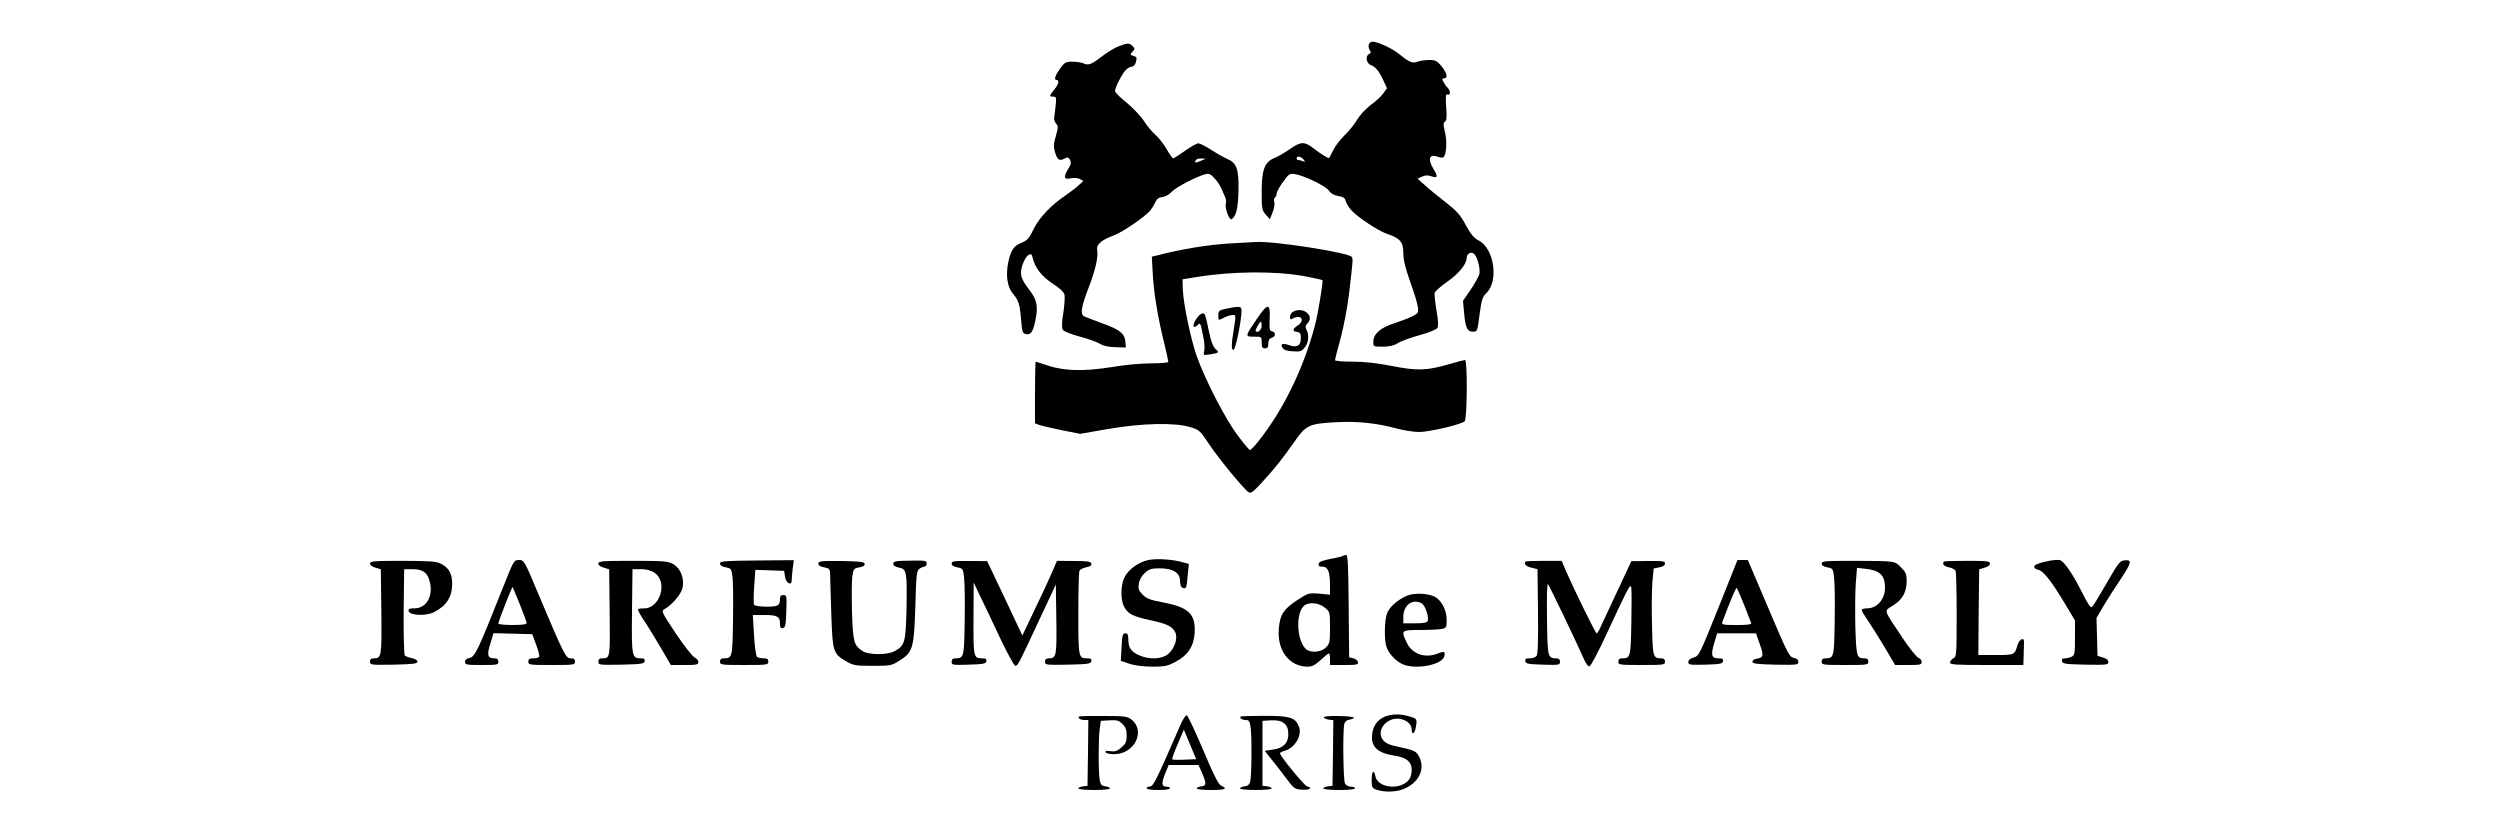 <?xml version="1.0" encoding="UTF-8" standalone="no"?> <svg xmlns="http://www.w3.org/2000/svg" version="1.0" width="1500pt" height="500pt" viewBox="0 0 1500 500" preserveAspectRatio="xMidYMid meet"><g transform="translate(0,500) scale(0.1,-0.1)" fill="#000000" stroke="none"><path d="M8213 4734 c-3 -9 -1 -25 5 -34 9 -14 8 -19 -3 -24 -24 -9 -18 -55 8 -65 30 -12 51 -37 77 -93 l22 -47 -22 -31 c-12 -17 -46 -49 -76 -70 -30 -23 -65 -61 -81 -88 -15 -26 -48 -67 -74 -92 -26 -25 -57 -65 -69 -90 -12 -25 -24 -46 -25 -48 -4 -5 -50 24 -98 61 -50 39 -75 37 -137 -7 -28 -20 -69 -44 -91 -53 -61 -24 -79 -69 -79 -205 0 -99 2 -109 24 -135 l25 -28 16 39 c9 21 14 49 11 62 -3 12 -2 26 4 29 5 3 10 14 10 24 0 9 17 41 38 69 33 47 40 52 68 48 56 -8 185 -70 206 -98 13 -19 32 -30 58 -34 29 -5 40 -12 44 -29 3 -13 17 -37 31 -53 35 -42 162 -126 219 -146 77 -25 96 -49 96 -115 0 -40 12 -89 41 -171 23 -63 44 -132 46 -152 5 -34 2 -38 -34 -56 -21 -11 -69 -29 -108 -42 -81 -25 -125 -64 -125 -110 0 -30 0 -30 56 -30 40 0 67 6 91 21 18 12 77 33 130 48 56 15 100 33 107 43 7 12 6 41 -5 105 -8 48 -13 96 -11 105 2 10 36 40 76 68 68 47 116 106 116 142 0 23 21 38 40 28 22 -12 44 -91 36 -125 -4 -14 -27 -56 -52 -93 l-46 -67 6 -67 c8 -92 19 -118 51 -118 30 0 29 -2 44 115 11 77 16 94 40 117 74 73 46 265 -45 314 -30 15 -49 38 -79 93 -33 62 -53 84 -124 140 -47 36 -103 82 -125 103 l-41 36 27 12 c19 9 35 10 57 2 38 -13 40 -2 11 46 -35 58 -24 90 26 72 16 -7 31 -7 36 -2 17 17 21 93 8 149 -11 45 -11 56 0 63 10 6 12 28 7 88 -4 67 -3 80 9 75 18 -7 18 21 1 39 -8 7 -19 23 -26 36 -10 18 -9 22 4 22 24 0 17 32 -16 73 -27 32 -36 37 -74 37 -24 0 -56 -5 -70 -10 -31 -12 -49 -4 -112 47 -40 33 -127 73 -158 73 -9 0 -18 -7 -22 -16z m-392 -691 c12 -15 12 -16 -4 -10 -10 4 -23 7 -28 7 -5 0 -9 5 -9 10 0 16 26 12 41 -7z"></path><path d="M6716 4724 c-22 -8 -62 -31 -90 -52 -77 -59 -94 -66 -123 -53 -13 6 -44 11 -68 11 -41 0 -47 -4 -75 -42 -30 -42 -38 -68 -20 -68 18 0 11 -28 -15 -58 -30 -36 -31 -42 -5 -42 17 0 19 -5 14 -52 -3 -29 -7 -62 -9 -73 -2 -10 3 -27 11 -36 14 -16 14 -23 -1 -75 -14 -49 -15 -63 -4 -100 14 -45 26 -52 59 -34 15 8 21 6 30 -9 8 -16 6 -28 -10 -53 -31 -51 -27 -67 14 -58 20 4 41 3 55 -4 l21 -12 -27 -25 c-16 -15 -49 -40 -75 -58 -90 -60 -162 -136 -196 -205 -27 -56 -39 -69 -72 -82 -48 -19 -65 -45 -81 -120 -15 -74 -5 -145 25 -181 38 -46 44 -65 52 -155 6 -76 9 -87 28 -92 30 -8 44 11 59 84 16 80 9 119 -32 174 -57 74 -65 100 -46 157 9 27 25 54 36 59 16 9 19 6 25 -17 14 -60 54 -111 119 -154 43 -27 68 -51 72 -67 3 -13 0 -63 -7 -109 -10 -60 -10 -90 -3 -102 6 -9 50 -27 104 -41 52 -14 106 -34 121 -44 17 -11 49 -18 90 -19 l63 -2 -2 30 c-4 54 -33 77 -139 115 -54 20 -105 39 -111 43 -22 14 -14 59 26 164 43 109 62 193 54 234 -6 32 25 59 103 88 52 20 182 109 215 147 9 11 23 33 30 49 10 22 22 31 44 33 17 2 40 14 55 31 24 27 151 93 203 106 21 6 32 0 56 -27 17 -18 35 -46 41 -63 7 -16 16 -38 21 -48 5 -9 7 -27 4 -40 -7 -27 21 -100 35 -92 27 17 39 67 41 171 3 127 -11 167 -66 190 -19 8 -62 32 -96 54 -34 22 -70 40 -79 40 -9 0 -45 -20 -80 -45 -35 -25 -67 -45 -71 -45 -4 0 -22 25 -39 55 -17 30 -48 69 -68 87 -21 18 -52 56 -69 83 -18 28 -64 76 -102 108 -39 31 -71 63 -71 70 0 21 40 100 63 125 11 12 28 22 38 22 9 0 19 10 23 23 9 33 8 35 -15 42 -19 6 -19 8 -4 25 15 16 15 19 0 34 -19 19 -28 19 -79 0z m489 -689 c-32 -14 -41 -13 -30 4 3 6 18 11 33 10 l27 -1 -30 -13z"></path><path d="M7375 3539 c-123 -7 -290 -34 -427 -70 l-37 -9 5 -93 c6 -120 29 -260 65 -408 16 -66 29 -124 29 -130 0 -5 -45 -9 -102 -9 -57 0 -159 -9 -228 -21 -188 -30 -300 -26 -419 16 -24 8 -45 15 -47 15 -2 0 -4 -83 -4 -185 l0 -185 24 -9 c12 -5 73 -19 135 -32 l112 -22 167 29 c203 35 401 40 494 11 54 -16 59 -21 111 -100 58 -87 211 -273 238 -290 14 -9 27 1 73 50 78 84 134 154 202 252 71 102 88 109 255 118 126 6 237 -5 359 -38 41 -11 102 -21 135 -21 60 0 248 44 273 64 15 13 18 368 2 368 -5 0 -48 -11 -95 -25 -136 -39 -190 -41 -343 -11 -91 18 -165 26 -237 26 -58 0 -105 4 -105 9 0 5 15 65 34 132 18 68 41 187 50 264 23 197 25 211 17 223 -16 26 -469 97 -576 90 -11 0 -83 -5 -160 -9z m457 -197 c54 -10 100 -21 103 -23 5 -6 -27 -203 -45 -270 -68 -258 -189 -507 -339 -696 -23 -29 -46 -53 -51 -53 -5 0 -38 39 -74 88 -74 97 -197 337 -246 476 -37 107 -79 310 -83 397 l-2 63 80 13 c217 36 478 38 657 5z"></path><path d="M7358 3148 c-44 -9 -48 -13 -48 -39 0 -34 -1 -33 36 -14 16 8 38 15 50 15 20 0 20 -2 8 -77 -17 -102 -17 -136 -2 -131 12 4 46 170 47 231 1 30 -8 32 -91 15z"></path><path d="M7540 3085 c-71 -105 -71 -105 -16 -105 46 0 46 0 46 -35 0 -28 4 -35 20 -35 15 0 20 7 20 29 0 20 6 30 20 34 25 6 26 34 3 39 -16 3 -17 13 -15 76 5 96 -12 95 -78 -3z m30 -40 c0 -24 -24 -45 -36 -32 -5 5 24 57 32 57 2 0 4 -11 4 -25z"></path><path d="M7758 3129 c-10 -5 -18 -19 -18 -30 0 -16 3 -18 19 -9 50 26 73 -13 26 -44 -31 -20 -32 -34 -2 -38 18 -2 22 -9 22 -37 0 -46 -23 -59 -70 -42 -41 14 -55 8 -39 -17 8 -12 27 -18 61 -20 45 -3 53 0 72 24 23 29 27 74 10 105 -8 16 -7 25 5 38 21 23 20 44 -2 64 -21 19 -58 22 -84 6z"></path><path d="M7181 3091 c-30 -42 -25 -71 7 -39 14 14 16 8 32 -75 7 -32 9 -70 5 -84 -6 -25 -5 -26 37 -19 53 9 56 11 30 33 -13 12 -26 45 -37 98 -23 110 -24 115 -40 115 -7 0 -23 -13 -34 -29z"></path><path d="M8058 1665 c-3 -3 -36 -12 -74 -18 -50 -10 -70 -18 -72 -30 -3 -12 3 -17 23 -17 32 0 45 -30 45 -109 l0 -59 -65 6 c-64 5 -66 4 -135 -41 -79 -53 -100 -85 -107 -167 -12 -132 62 -230 173 -230 26 0 45 9 78 40 24 22 46 40 50 40 3 0 6 -16 6 -35 l0 -35 86 0 c75 0 85 2 82 17 -2 9 -14 20 -28 23 l-25 6 -3 307 c-2 246 -5 307 -15 307 -8 0 -16 -2 -19 -5z m-109 -311 c31 -25 31 -27 31 -120 0 -87 -2 -97 -25 -119 -30 -30 -94 -34 -121 -8 -56 56 -60 220 -7 261 29 21 88 15 122 -14z"></path><path d="M6890 1640 c-58 -13 -118 -55 -142 -102 -24 -46 -26 -134 -4 -177 23 -44 51 -59 157 -82 103 -22 134 -38 151 -74 16 -35 -5 -97 -43 -129 -38 -32 -113 -35 -176 -7 -48 22 -63 45 -63 95 0 25 -5 36 -14 36 -21 0 -23 -7 -27 -90 l-4 -75 50 -17 c31 -11 82 -17 136 -18 76 0 93 3 140 28 76 39 112 94 117 175 6 114 -36 154 -193 183 -73 14 -95 22 -119 46 -24 25 -28 34 -23 66 4 24 17 47 37 65 26 23 39 27 88 27 79 0 122 -26 122 -75 0 -23 6 -38 15 -42 22 -8 24 -5 31 73 l7 70 -39 11 c-58 17 -153 23 -204 13z"></path><path d="M12275 1631 c-48 -11 -70 -21 -70 -31 0 -8 10 -16 22 -18 31 -5 77 -62 156 -193 l67 -112 0 -103 c0 -92 -2 -104 -19 -114 -11 -5 -29 -10 -41 -10 -15 0 -20 -5 -18 -17 3 -16 19 -18 141 -21 127 -2 137 -1 137 16 0 12 -11 21 -32 27 l-33 10 -3 114 -3 114 42 71 c23 39 68 110 101 158 68 102 72 121 26 116 -29 -3 -37 -13 -107 -135 -42 -73 -81 -137 -88 -144 -9 -9 -23 12 -61 87 -55 109 -102 178 -129 192 -11 5 -44 3 -88 -7z"></path><path d="M2220 1619 c0 -10 13 -20 33 -25 l32 -10 3 -253 c3 -269 1 -281 -44 -281 -17 0 -24 -6 -24 -20 0 -20 5 -20 143 -18 116 3 142 6 142 18 0 8 -14 17 -33 21 -19 4 -38 11 -43 16 -5 5 -8 117 -7 264 l3 254 53 0 c62 -1 89 -22 102 -81 19 -83 -23 -154 -93 -154 -31 0 -38 -3 -35 -17 5 -26 105 -30 150 -7 76 38 111 92 111 171 0 61 -19 95 -66 120 -27 15 -62 17 -229 18 -175 0 -198 -2 -198 -16z"></path><path d="M3015 1468 c-145 -366 -165 -408 -196 -415 -20 -4 -29 -12 -29 -24 0 -17 9 -19 100 -19 93 0 100 1 100 20 0 14 -7 20 -24 20 -40 0 -46 19 -24 88 l19 63 116 -3 116 -3 24 -63 c13 -35 21 -68 18 -73 -4 -5 -19 -9 -36 -9 -22 0 -29 -5 -29 -20 0 -19 7 -20 140 -20 133 0 140 1 140 20 0 15 -7 20 -26 20 -29 0 -40 22 -190 377 -89 212 -89 213 -120 213 -31 0 -31 -1 -99 -172z m104 -94 c22 -55 41 -106 41 -112 0 -8 -26 -12 -85 -12 -47 0 -85 4 -85 9 0 12 82 222 86 219 1 -2 20 -48 43 -104z"></path><path d="M3590 1619 c0 -10 13 -20 33 -25 l32 -10 3 -259 c3 -275 3 -275 -45 -275 -16 0 -23 -6 -23 -20 0 -20 5 -20 137 -18 122 3 138 5 141 21 3 12 -3 17 -22 17 -55 0 -57 9 -54 283 l3 252 52 0 c62 -1 103 -26 117 -73 21 -74 -31 -162 -96 -162 -19 0 -37 -2 -40 -5 -3 -3 13 -34 36 -68 23 -34 68 -108 101 -164 l60 -103 83 0 c72 0 82 2 82 18 0 9 -10 22 -22 27 -13 6 -63 70 -113 144 -84 126 -88 135 -70 145 48 26 103 92 111 131 10 57 -12 114 -56 140 -32 18 -51 20 -242 20 -184 0 -208 -2 -208 -16z"></path><path d="M4320 1619 c0 -11 12 -19 34 -23 33 -6 35 -9 41 -59 4 -29 5 -146 3 -260 -3 -222 -4 -226 -55 -227 -16 0 -23 -6 -23 -20 0 -19 7 -20 145 -20 138 0 145 1 145 20 0 15 -7 20 -27 20 -16 0 -33 4 -40 8 -7 4 -14 54 -19 130 l-7 122 70 0 c77 0 93 -9 93 -53 0 -22 4 -28 18 -25 14 3 17 17 20 101 3 92 2 97 -18 97 -13 0 -20 -7 -20 -19 0 -45 -9 -51 -80 -51 -38 0 -72 5 -75 11 -4 6 -4 55 0 110 l7 100 87 -3 86 -3 5 -35 c5 -38 40 -58 40 -23 0 10 3 41 6 70 l7 52 -222 -2 c-197 -2 -221 -4 -221 -18z"></path><path d="M4910 1619 c0 -11 12 -19 35 -23 33 -7 35 -9 36 -49 0 -23 4 -131 7 -239 8 -223 11 -231 93 -278 40 -23 55 -25 155 -25 105 0 113 1 159 30 82 51 89 74 97 324 5 190 8 217 24 228 10 7 24 13 31 13 7 0 13 8 13 19 0 17 -8 19 -100 17 -87 -1 -100 -3 -100 -18 0 -12 11 -19 35 -24 45 -8 48 -25 44 -252 -5 -197 -10 -216 -72 -249 -43 -24 -155 -23 -191 0 -53 35 -58 54 -64 235 -2 93 -2 189 2 215 7 43 9 47 42 53 24 4 34 11 32 21 -2 12 -28 15 -141 17 -121 1 -137 -1 -137 -15z"></path><path d="M5710 1619 c0 -11 12 -19 34 -23 34 -7 35 -8 41 -69 4 -35 5 -152 3 -260 -3 -212 -5 -216 -55 -217 -16 0 -23 -6 -23 -20 0 -20 5 -21 102 -18 89 3 103 5 106 21 3 13 -3 17 -25 17 -52 0 -53 7 -52 239 l1 216 38 -80 c22 -44 75 -156 119 -250 44 -93 86 -170 93 -170 15 0 19 8 148 285 l95 203 3 -208 c3 -221 0 -235 -44 -235 -17 0 -24 -6 -24 -20 0 -20 5 -20 137 -18 122 3 138 5 141 21 3 13 -3 17 -25 17 -52 0 -53 5 -53 266 0 133 3 249 6 258 3 8 21 18 40 22 24 4 34 11 32 22 -3 13 -21 16 -104 16 l-102 1 -28 -65 c-15 -36 -62 -137 -104 -224 l-76 -159 -105 223 -106 223 -106 1 c-93 1 -107 -1 -107 -15z"></path><path d="M9154 1631 c-13 -13 1 -29 34 -37 l37 -9 3 -254 c2 -179 -1 -258 -9 -267 -6 -8 -25 -14 -41 -14 -23 0 -29 -4 -26 -17 3 -16 17 -18 106 -21 97 -3 102 -2 102 18 0 14 -7 20 -22 20 -52 1 -53 4 -56 237 -2 133 0 214 6 208 9 -10 173 -353 213 -444 14 -33 27 -51 36 -49 8 2 54 89 102 193 48 105 101 215 116 245 26 49 30 52 33 30 2 -14 2 -110 0 -213 -4 -201 -6 -207 -55 -207 -16 0 -23 -6 -23 -20 0 -19 7 -20 140 -20 133 0 140 1 140 20 0 14 -7 20 -22 20 -50 0 -52 7 -56 204 -3 102 -1 219 3 260 l7 75 34 7 c22 4 34 12 34 23 0 14 -14 16 -101 15 l-101 -1 -79 -169 c-44 -93 -89 -190 -101 -216 -11 -27 -24 -48 -28 -48 -7 0 -134 259 -187 380 l-23 55 -106 0 c-58 0 -108 -2 -110 -4z"></path><path d="M10310 1352 c-112 -279 -116 -287 -147 -297 -22 -6 -33 -15 -33 -27 0 -17 9 -18 102 -16 89 3 103 5 106 21 3 13 -3 17 -28 17 -41 0 -46 19 -25 91 l18 59 117 0 116 0 23 -66 c25 -69 22 -80 -19 -86 -14 -2 -25 -10 -25 -18 0 -12 23 -15 138 -18 129 -2 137 -1 137 16 0 13 -9 21 -28 25 -26 5 -36 25 -151 296 l-124 291 -31 0 -31 0 -115 -288z m155 18 c20 -52 39 -101 42 -107 4 -10 -17 -13 -87 -13 -84 0 -92 2 -86 18 55 145 82 209 87 204 3 -4 23 -50 44 -102z"></path><path d="M10930 1619 c0 -11 12 -19 34 -23 34 -7 35 -8 41 -69 4 -35 5 -152 3 -260 -3 -212 -5 -216 -55 -217 -16 0 -23 -6 -23 -20 0 -19 7 -20 140 -20 133 0 140 1 140 20 0 14 -7 20 -22 20 -48 0 -50 8 -56 191 -2 96 -1 214 3 263 l7 89 53 -6 c84 -9 115 -39 115 -113 0 -69 -47 -124 -107 -124 -18 0 -33 -4 -33 -10 0 -5 15 -31 33 -57 19 -27 64 -99 101 -160 l67 -113 80 0 c71 0 79 2 79 19 0 10 -9 21 -19 24 -10 2 -55 58 -98 123 -115 172 -111 156 -55 191 57 35 82 81 82 148 0 40 -5 52 -34 81 -39 39 -30 38 -288 39 -168 0 -188 -2 -188 -16z"></path><path d="M11664 1631 c-13 -14 0 -30 30 -35 19 -4 37 -14 40 -22 3 -9 6 -128 6 -264 0 -239 -1 -250 -20 -260 -11 -6 -20 -17 -20 -25 0 -13 33 -15 220 -15 l220 0 2 60 c1 33 2 68 2 78 2 31 -28 18 -39 -18 -17 -60 -18 -60 -131 -60 l-104 0 2 257 3 257 33 10 c19 5 32 15 32 25 0 14 -18 16 -136 16 -75 0 -138 -2 -140 -4z"></path><path d="M8440 1425 c-56 -25 -101 -65 -117 -103 -17 -42 -19 -165 -3 -207 15 -40 58 -84 97 -101 77 -33 232 -4 248 46 9 30 1 35 -35 20 -77 -32 -156 -6 -189 63 -36 75 -35 77 78 77 54 0 113 3 130 6 29 6 31 9 31 53 0 54 -24 107 -62 135 -37 26 -130 32 -178 11z m90 -45 c21 -11 45 -83 36 -106 -4 -10 -25 -14 -76 -14 l-70 0 0 39 c0 70 55 111 110 81z"></path><path d="M8334 708 c-57 -12 -95 -54 -101 -112 -9 -77 31 -115 140 -131 65 -10 97 -37 97 -81 0 -46 -14 -70 -50 -89 -64 -33 -156 -8 -167 45 -9 47 -23 35 -23 -19 0 -46 2 -50 31 -60 42 -14 107 -14 150 1 97 33 144 121 104 197 -17 34 -28 39 -124 60 -58 12 -78 22 -94 42 -43 59 27 141 107 125 39 -8 66 -33 66 -63 0 -34 16 -28 24 8 10 51 8 57 -26 67 -55 17 -91 19 -134 10z"></path><path d="M6474 701 c-9 -9 9 -21 32 -21 l24 0 -2 -197 -3 -198 -27 -3 c-16 -2 -28 -8 -28 -13 0 -5 43 -9 95 -9 52 0 95 4 95 9 0 5 -12 11 -27 13 -22 2 -29 10 -34 33 -9 40 -9 247 -1 310 l7 50 52 3 c45 3 56 -1 78 -22 19 -19 25 -35 25 -70 0 -38 -5 -48 -32 -71 -25 -22 -39 -26 -66 -22 -23 4 -32 2 -29 -6 2 -7 24 -12 54 -12 122 1 189 142 100 209 -24 18 -43 20 -168 20 -77 1 -142 -1 -145 -3z"></path><path d="M7086 658 c-158 -362 -166 -378 -192 -378 -8 0 -14 -4 -14 -10 0 -6 30 -10 70 -10 40 0 70 4 70 10 0 6 -9 10 -19 10 -32 0 -34 18 -11 76 l22 54 90 0 89 0 19 -42 c30 -69 29 -83 -2 -86 -16 -2 -28 -8 -28 -13 0 -5 38 -9 85 -9 86 0 104 7 63 25 -17 8 -44 60 -109 215 -48 112 -92 206 -98 208 -6 2 -22 -20 -35 -50z m21 -216 c-38 -2 -71 -1 -74 2 -2 2 12 43 33 91 l37 87 37 -88 37 -89 -70 -3z"></path><path d="M7444 701 c-8 -9 9 -21 30 -21 20 0 24 -6 30 -46 8 -60 6 -292 -3 -324 -5 -18 -15 -26 -34 -28 -15 -2 -27 -8 -27 -13 0 -5 43 -9 95 -9 52 0 95 4 95 9 0 5 -12 11 -27 13 l-28 3 0 195 0 195 51 3 c70 4 104 -22 104 -82 0 -55 -30 -85 -95 -94 l-47 -7 44 -55 c25 -30 65 -82 89 -115 43 -57 47 -60 92 -63 46 -3 65 11 29 20 -17 5 -162 182 -162 198 0 4 11 11 24 14 66 16 113 97 88 151 -23 51 -54 60 -205 60 -76 0 -140 -2 -143 -4z"></path><path d="M7943 695 c2 -5 16 -11 30 -13 l27 -3 -2 -197 -3 -197 -27 -3 c-16 -2 -28 -8 -28 -13 0 -5 43 -9 95 -9 57 0 95 4 95 10 0 6 -11 10 -25 10 -14 0 -29 8 -35 19 -11 21 -14 320 -4 358 4 14 15 23 30 25 14 2 26 7 27 12 1 5 -40 9 -91 10 -58 1 -91 -2 -89 -9z"></path></g></svg> 